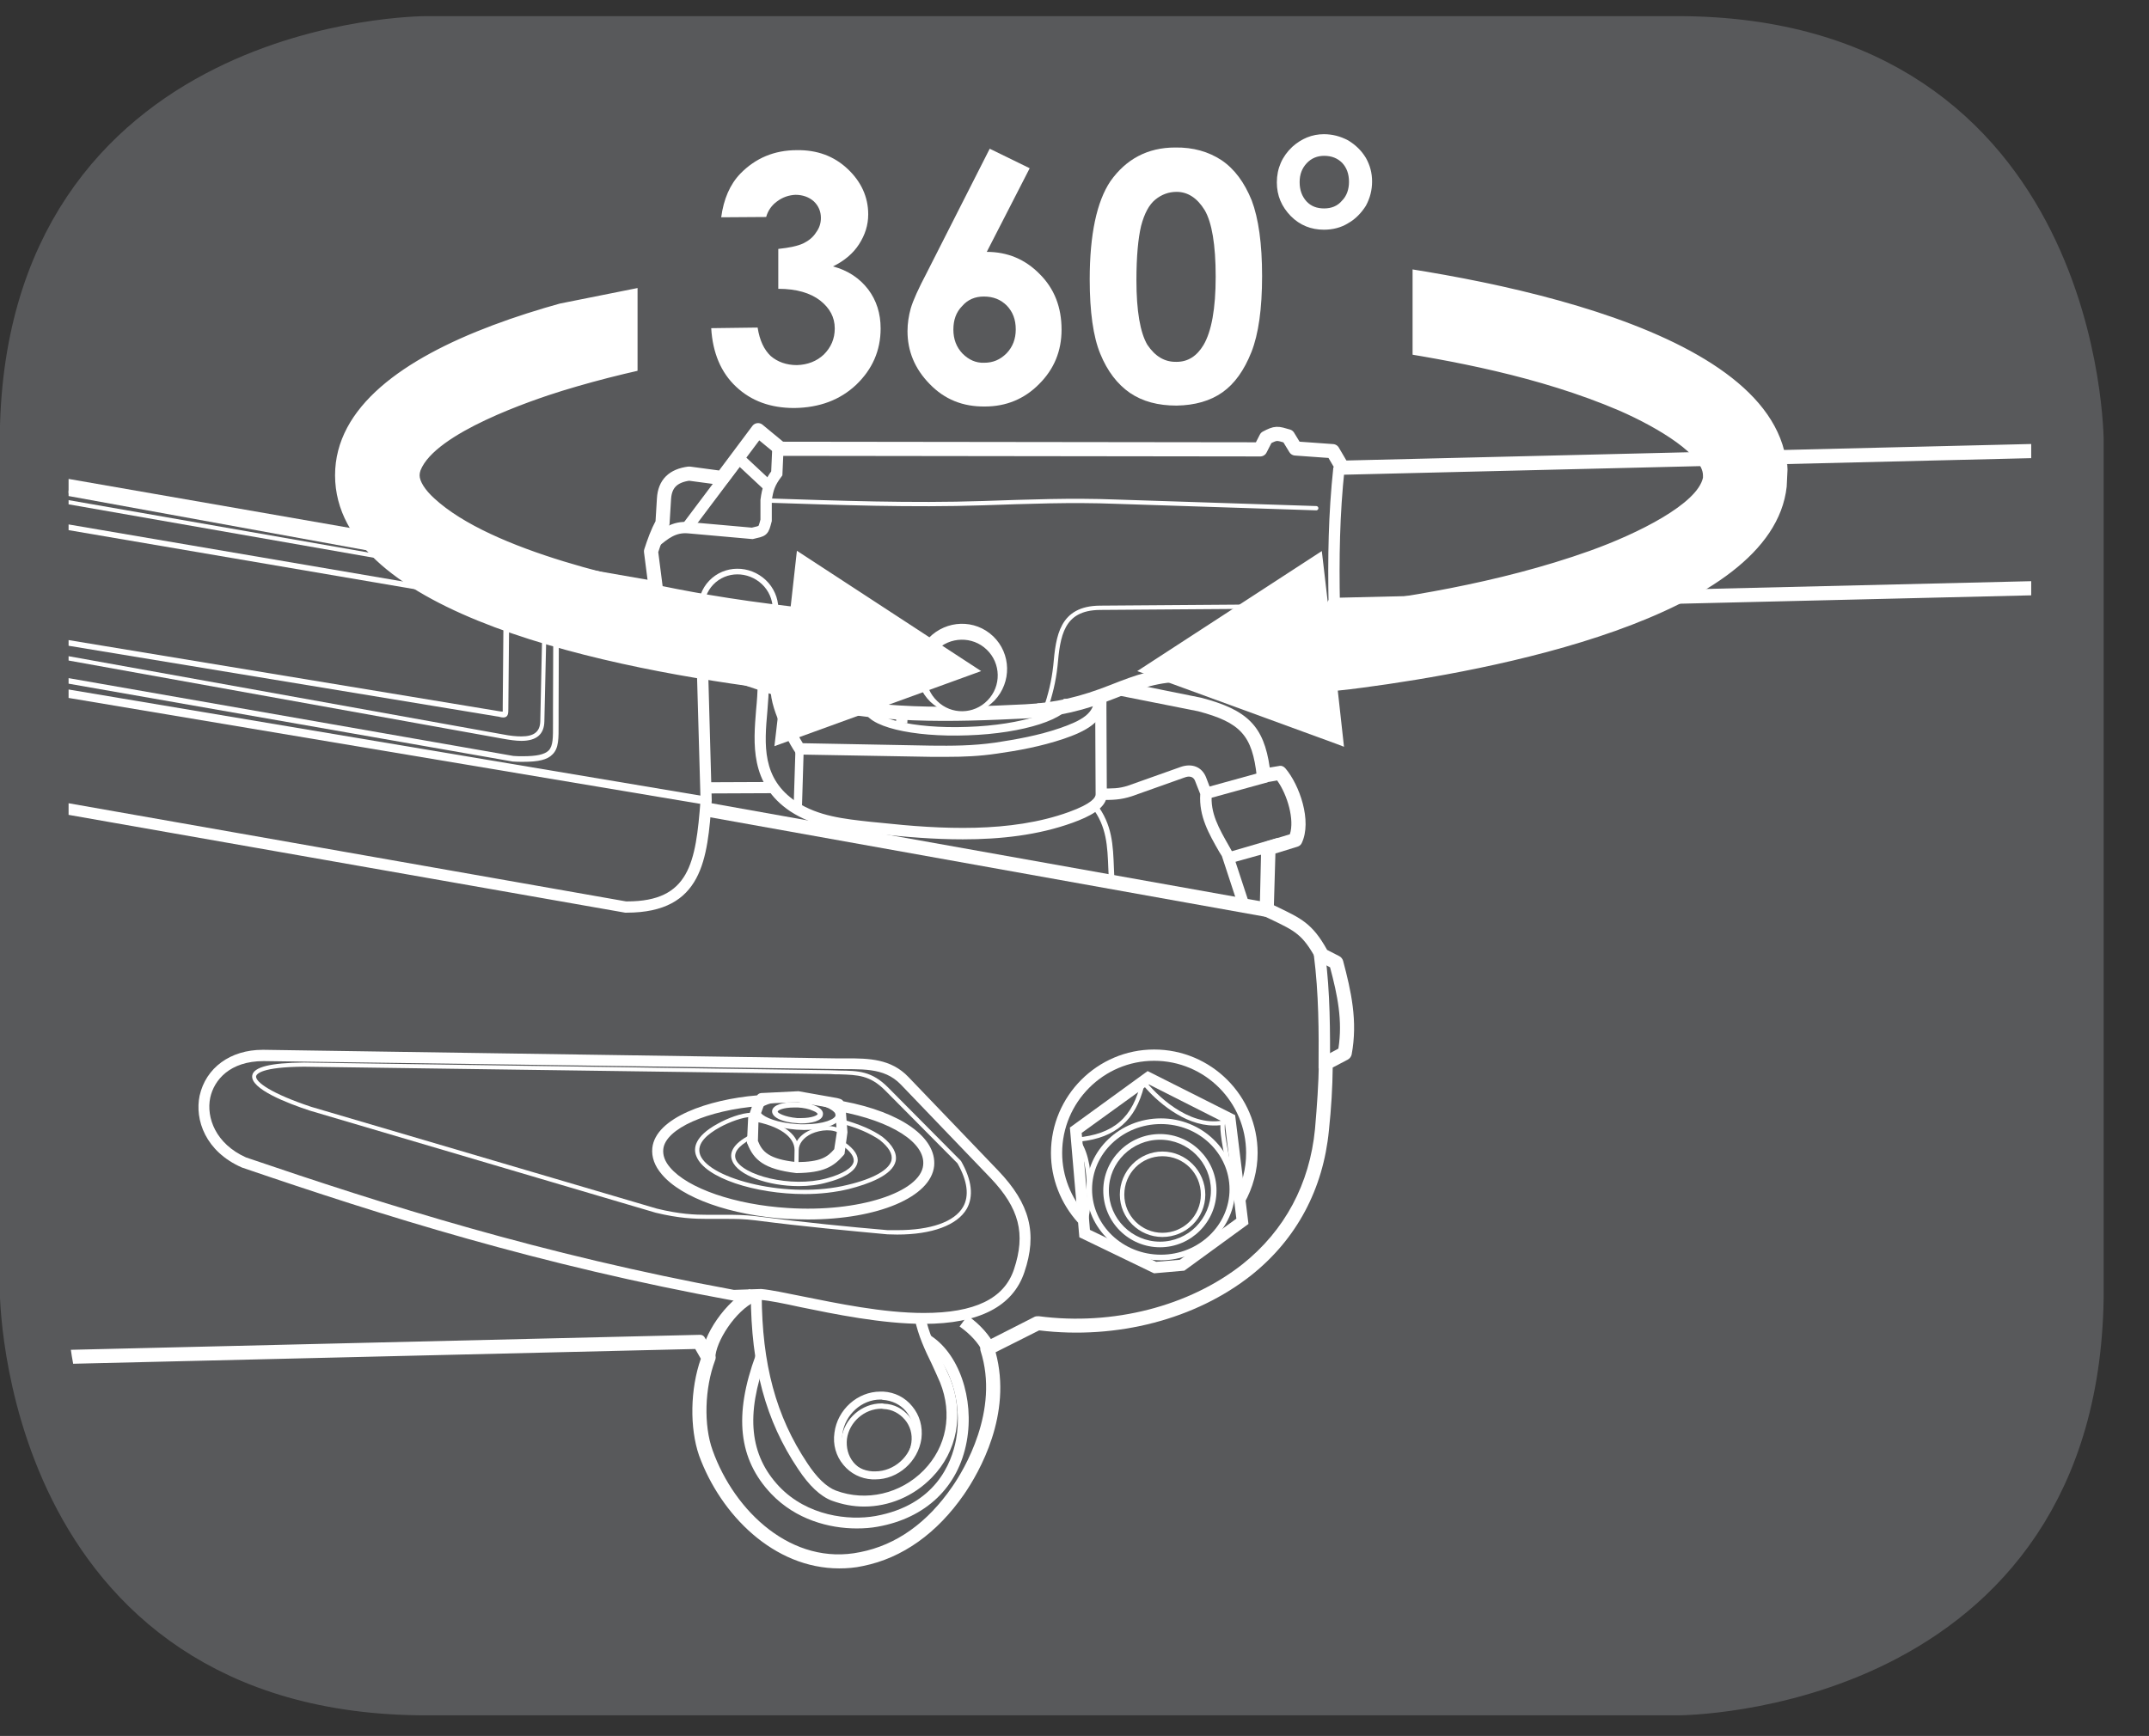 <?xml version="1.0" encoding="UTF-8"?>
<svg xmlns="http://www.w3.org/2000/svg" xmlns:xlink="http://www.w3.org/1999/xlink" width="28.388pt" height="22.937pt" viewBox="0 0 28.388 22.937" version="1.2">
<rect x="0" y="0" width="28.388" height="22.937" fill="#333333" stroke="none"/>
<defs>
<clipPath id="clip1">
  <path d="M 0 0.211 L 27.789 0.211 L 27.789 22.664 L 0 22.664 Z M 0 0.211 "/>
</clipPath>
<clipPath id="clip2">
  <path d="M 8 5 L 27 5 L 27 10 L 8 10 Z M 8 5 "/>
</clipPath>
<clipPath id="clip3">
  <path d="M 0.906 5.309 L 0.906 17.391 C 0.906 19.672 3.266 21.523 6.172 21.523 L 21.57 21.523 C 24.48 21.523 26.832 19.672 26.832 17.391 L 26.832 5.305 C 26.832 3.027 24.48 1.176 21.57 1.176 Z M 0.906 5.309 "/>
</clipPath>
<clipPath id="clip4">
  <path d="M 3 1 L 23 1 L 23 13 L 3 13 Z M 3 1 "/>
</clipPath>
<clipPath id="clip5">
  <path d="M 0.906 5.309 L 0.906 17.391 C 0.906 19.672 3.266 21.523 6.172 21.523 L 21.57 21.523 C 24.48 21.523 26.832 19.672 26.832 17.391 L 26.832 5.305 C 26.832 3.027 24.48 1.176 21.57 1.176 Z M 0.906 5.309 "/>
</clipPath>
<clipPath id="clip6">
  <path d="M 12 8 L 14 8 L 14 10 L 12 10 Z M 12 8 "/>
</clipPath>
<clipPath id="clip7">
  <path d="M 0.906 5.309 L 0.906 17.391 C 0.906 19.672 3.266 21.523 6.172 21.523 L 21.57 21.523 C 24.48 21.523 26.832 19.672 26.832 17.391 L 26.832 5.305 C 26.832 3.027 24.48 1.176 21.57 1.176 Z M 0.906 5.309 "/>
</clipPath>
<clipPath id="clip8">
  <path d="M 9 5 L 16 5 L 16 12 L 9 12 Z M 9 5 "/>
</clipPath>
<clipPath id="clip9">
  <path d="M 0.906 5.309 L 0.906 17.391 C 0.906 19.672 3.266 21.523 6.172 21.523 L 21.57 21.523 C 24.48 21.523 26.832 19.672 26.832 17.391 L 26.832 5.305 C 26.832 3.027 24.48 1.176 21.57 1.176 Z M 0.906 5.309 "/>
</clipPath>
<clipPath id="clip10">
  <path d="M 12 8 L 14 8 L 14 10 L 12 10 Z M 12 8 "/>
</clipPath>
<clipPath id="clip11">
  <path d="M 0.906 5.309 L 0.906 17.391 C 0.906 19.672 3.266 21.523 6.172 21.523 L 21.57 21.523 C 24.48 21.523 26.832 19.672 26.832 17.391 L 26.832 5.305 C 26.832 3.027 24.48 1.176 21.57 1.176 Z M 0.906 5.309 "/>
</clipPath>
<clipPath id="clip12">
  <path d="M 10 6 L 16 6 L 16 12 L 10 12 Z M 10 6 "/>
</clipPath>
<clipPath id="clip13">
  <path d="M 0.906 5.309 L 0.906 17.391 C 0.906 19.672 3.266 21.523 6.172 21.523 L 21.57 21.523 C 24.48 21.523 26.832 19.672 26.832 17.391 L 26.832 5.305 C 26.832 3.027 24.48 1.176 21.57 1.176 Z M 0.906 5.309 "/>
</clipPath>
<clipPath id="clip14">
  <path d="M 9 7 L 11 7 L 11 9 L 9 9 Z M 9 7 "/>
</clipPath>
<clipPath id="clip15">
  <path d="M 0.906 5.309 L 0.906 17.391 C 0.906 19.672 3.266 21.523 6.172 21.523 L 21.57 21.523 C 24.48 21.523 26.832 19.672 26.832 17.391 L 26.832 5.305 C 26.832 3.027 24.48 1.176 21.57 1.176 Z M 0.906 5.309 "/>
</clipPath>
<clipPath id="clip16">
  <path d="M 7 5 L 13 5 L 13 11 L 7 11 Z M 7 5 "/>
</clipPath>
<clipPath id="clip17">
  <path d="M 0.906 5.309 L 0.906 17.391 C 0.906 19.672 3.266 21.523 6.172 21.523 L 21.57 21.523 C 24.48 21.523 26.832 19.672 26.832 17.391 L 26.832 5.305 C 26.832 3.027 24.48 1.176 21.57 1.176 Z M 0.906 5.309 "/>
</clipPath>
<clipPath id="clip18">
  <path d="M 9 7 L 11 7 L 11 9 L 9 9 Z M 9 7 "/>
</clipPath>
<clipPath id="clip19">
  <path d="M 0.906 5.309 L 0.906 17.391 C 0.906 19.672 3.266 21.523 6.172 21.523 L 21.57 21.523 C 24.48 21.523 26.832 19.672 26.832 17.391 L 26.832 5.305 C 26.832 3.027 24.48 1.176 21.57 1.176 Z M 0.906 5.309 "/>
</clipPath>
<clipPath id="clip20">
  <path d="M 6 5 L 13 5 L 13 11 L 6 11 Z M 6 5 "/>
</clipPath>
<clipPath id="clip21">
  <path d="M 0.906 5.309 L 0.906 17.391 C 0.906 19.672 3.266 21.523 6.172 21.523 L 21.57 21.523 C 24.48 21.523 26.832 19.672 26.832 17.391 L 26.832 5.305 C 26.832 3.027 24.48 1.176 21.57 1.176 Z M 0.906 5.309 "/>
</clipPath>
<clipPath id="clip22">
  <path d="M 11 6 L 20 6 L 20 12 L 11 12 Z M 11 6 "/>
</clipPath>
<clipPath id="clip23">
  <path d="M 0.906 5.309 L 0.906 17.391 C 0.906 19.672 3.266 21.523 6.172 21.523 L 21.57 21.523 C 24.48 21.523 26.832 19.672 26.832 17.391 L 26.832 5.305 C 26.832 3.027 24.48 1.176 21.57 1.176 Z M 0.906 5.309 "/>
</clipPath>
<clipPath id="clip24">
  <path d="M 4 1 L 16 1 L 16 12 L 4 12 Z M 4 1 "/>
</clipPath>
<clipPath id="clip25">
  <path d="M 0.906 5.309 L 0.906 17.391 C 0.906 19.672 3.266 21.523 6.172 21.523 L 21.57 21.523 C 24.48 21.523 26.832 19.672 26.832 17.391 L 26.832 5.305 C 26.832 3.027 24.48 1.176 21.57 1.176 Z M 0.906 5.309 "/>
</clipPath>
<clipPath id="clip26">
  <path d="M 8 4 L 20 4 L 20 9 L 8 9 Z M 8 4 "/>
</clipPath>
<clipPath id="clip27">
  <path d="M 0.906 5.309 L 0.906 17.391 C 0.906 19.672 3.266 21.523 6.172 21.523 L 21.57 21.523 C 24.48 21.523 26.832 19.672 26.832 17.391 L 26.832 5.305 C 26.832 3.027 24.48 1.176 21.57 1.176 Z M 0.906 5.309 "/>
</clipPath>
<clipPath id="clip28">
  <path d="M 7 5 L 18 5 L 18 14 L 7 14 Z M 7 5 "/>
</clipPath>
<clipPath id="clip29">
  <path d="M 0.906 5.309 L 0.906 17.391 C 0.906 19.672 3.266 21.523 6.172 21.523 L 21.57 21.523 C 24.48 21.523 26.832 19.672 26.832 17.391 L 26.832 5.305 C 26.832 3.027 24.48 1.176 21.57 1.176 Z M 0.906 5.309 "/>
</clipPath>
<clipPath id="clip30">
  <path d="M 7 4 L 19 4 L 19 15 L 7 15 Z M 7 4 "/>
</clipPath>
<clipPath id="clip31">
  <path d="M 0.906 5.309 L 0.906 17.391 C 0.906 19.672 3.266 21.523 6.172 21.523 L 21.57 21.523 C 24.48 21.523 26.832 19.672 26.832 17.391 L 26.832 5.305 C 26.832 3.027 24.48 1.176 21.57 1.176 Z M 0.906 5.309 "/>
</clipPath>
<clipPath id="clip32">
  <path d="M 0 5 L 18 5 L 18 21 L 0 21 Z M 0 5 "/>
</clipPath>
<clipPath id="clip33">
  <path d="M 0.906 5.309 L 0.906 17.391 C 0.906 19.672 3.266 21.523 6.172 21.523 L 21.57 21.523 C 24.48 21.523 26.832 19.672 26.832 17.391 L 26.832 5.305 C 26.832 3.027 24.48 1.176 21.57 1.176 Z M 0.906 5.309 "/>
</clipPath>
<clipPath id="clip34">
  <path d="M 14 14 L 17 14 L 17 17 L 14 17 Z M 14 14 "/>
</clipPath>
<clipPath id="clip35">
  <path d="M 0.906 5.309 L 0.906 17.391 C 0.906 19.672 3.266 21.523 6.172 21.523 L 21.57 21.523 C 24.48 21.523 26.832 19.672 26.832 17.391 L 26.832 5.305 C 26.832 3.027 24.48 1.176 21.57 1.176 Z M 0.906 5.309 "/>
</clipPath>
<clipPath id="clip36">
  <path d="M 14 15 L 16 15 L 16 17 L 14 17 Z M 14 15 "/>
</clipPath>
<clipPath id="clip37">
  <path d="M 0.906 5.309 L 0.906 17.391 C 0.906 19.672 3.266 21.523 6.172 21.523 L 21.57 21.523 C 24.48 21.523 26.832 19.672 26.832 17.391 L 26.832 5.305 C 26.832 3.027 24.48 1.176 21.57 1.176 Z M 0.906 5.309 "/>
</clipPath>
<clipPath id="clip38">
  <path d="M 14 14 L 17 14 L 17 17 L 14 17 Z M 14 14 "/>
</clipPath>
<clipPath id="clip39">
  <path d="M 0.906 5.309 L 0.906 17.391 C 0.906 19.672 3.266 21.523 6.172 21.523 L 21.57 21.523 C 24.48 21.523 26.832 19.672 26.832 17.391 L 26.832 5.305 C 26.832 3.027 24.48 1.176 21.57 1.176 Z M 0.906 5.309 "/>
</clipPath>
<clipPath id="clip40">
  <path d="M 13 13 L 17 13 L 17 17 L 13 17 Z M 13 13 "/>
</clipPath>
<clipPath id="clip41">
  <path d="M 0.906 5.309 L 0.906 17.391 C 0.906 19.672 3.266 21.523 6.172 21.523 L 21.57 21.523 C 24.48 21.523 26.832 19.672 26.832 17.391 L 26.832 5.305 C 26.832 3.027 24.48 1.176 21.57 1.176 Z M 0.906 5.309 "/>
</clipPath>
<clipPath id="clip42">
  <path d="M 0 6 L 10 6 L 10 13 L 0 13 Z M 0 6 "/>
</clipPath>
<clipPath id="clip43">
  <path d="M 0.906 5.309 L 0.906 17.391 C 0.906 19.672 3.266 21.523 6.172 21.523 L 21.57 21.523 C 24.48 21.523 26.832 19.672 26.832 17.391 L 26.832 5.305 C 26.832 3.027 24.48 1.176 21.57 1.176 Z M 0.906 5.309 "/>
</clipPath>
<clipPath id="clip44">
  <path d="M 0 8 L 10 8 L 10 11 L 0 11 Z M 0 8 "/>
</clipPath>
<clipPath id="clip45">
  <path d="M 0.906 5.309 L 0.906 17.391 C 0.906 19.672 3.266 21.523 6.172 21.523 L 21.57 21.523 C 24.48 21.523 26.832 19.672 26.832 17.391 L 26.832 5.305 C 26.832 3.027 24.48 1.176 21.57 1.176 Z M 0.906 5.309 "/>
</clipPath>
<clipPath id="clip46">
  <path d="M 0 6 L 8 6 L 8 11 L 0 11 Z M 0 6 "/>
</clipPath>
<clipPath id="clip47">
  <path d="M 0.906 5.309 L 0.906 17.391 C 0.906 19.672 3.266 21.523 6.172 21.523 L 21.57 21.523 C 24.48 21.523 26.832 19.672 26.832 17.391 L 26.832 5.305 C 26.832 3.027 24.48 1.176 21.57 1.176 Z M 0.906 5.309 "/>
</clipPath>
<clipPath id="clip48">
  <path d="M 0 6 L 7 6 L 7 10 L 0 10 Z M 0 6 "/>
</clipPath>
<clipPath id="clip49">
  <path d="M 0.906 5.309 L 0.906 17.391 C 0.906 19.672 3.266 21.523 6.172 21.523 L 21.57 21.523 C 24.48 21.523 26.832 19.672 26.832 17.391 L 26.832 5.305 C 26.832 3.027 24.48 1.176 21.57 1.176 Z M 0.906 5.309 "/>
</clipPath>
<clipPath id="clip50">
  <path d="M 0 6 L 8 6 L 8 10 L 0 10 Z M 0 6 "/>
</clipPath>
<clipPath id="clip51">
  <path d="M 0.906 5.309 L 0.906 17.391 C 0.906 19.672 3.266 21.523 6.172 21.523 L 21.57 21.523 C 24.48 21.523 26.832 19.672 26.832 17.391 L 26.832 5.305 C 26.832 3.027 24.48 1.176 21.57 1.176 Z M 0.906 5.309 "/>
</clipPath>
<clipPath id="clip52">
  <path d="M 10 9 L 15 9 L 15 10 L 10 10 Z M 10 9 "/>
</clipPath>
<clipPath id="clip53">
  <path d="M 0.906 5.309 L 0.906 17.391 C 0.906 19.672 3.266 21.523 6.172 21.523 L 21.57 21.523 C 24.48 21.523 26.832 19.672 26.832 17.391 L 26.832 5.305 C 26.832 3.027 24.48 1.176 21.57 1.176 Z M 0.906 5.309 "/>
</clipPath>
<clipPath id="clip54">
  <path d="M 9 9 L 15 9 L 15 12 L 9 12 Z M 9 9 "/>
</clipPath>
<clipPath id="clip55">
  <path d="M 0.906 5.309 L 0.906 17.391 C 0.906 19.672 3.266 21.523 6.172 21.523 L 21.57 21.523 C 24.48 21.523 26.832 19.672 26.832 17.391 L 26.832 5.305 C 26.832 3.027 24.48 1.176 21.57 1.176 Z M 0.906 5.309 "/>
</clipPath>
<clipPath id="clip56">
  <path d="M 10 9 L 11 9 L 11 11 L 10 11 Z M 10 9 "/>
</clipPath>
<clipPath id="clip57">
  <path d="M 0.906 5.309 L 0.906 17.391 C 0.906 19.672 3.266 21.523 6.172 21.523 L 21.57 21.523 C 24.48 21.523 26.832 19.672 26.832 17.391 L 26.832 5.305 C 26.832 3.027 24.48 1.176 21.57 1.176 Z M 0.906 5.309 "/>
</clipPath>
<clipPath id="clip58">
  <path d="M 9 10 L 17 10 L 17 13 L 9 13 Z M 9 10 "/>
</clipPath>
<clipPath id="clip59">
  <path d="M 0.906 5.309 L 0.906 17.391 C 0.906 19.672 3.266 21.523 6.172 21.523 L 21.57 21.523 C 24.48 21.523 26.832 19.672 26.832 17.391 L 26.832 5.305 C 26.832 3.027 24.48 1.176 21.57 1.176 Z M 0.906 5.309 "/>
</clipPath>
<clipPath id="clip60">
  <path d="M 17 12 L 18 12 L 18 15 L 17 15 Z M 17 12 "/>
</clipPath>
<clipPath id="clip61">
  <path d="M 0.906 5.309 L 0.906 17.391 C 0.906 19.672 3.266 21.523 6.172 21.523 L 21.57 21.523 C 24.48 21.523 26.832 19.672 26.832 17.391 L 26.832 5.305 C 26.832 3.027 24.48 1.176 21.57 1.176 Z M 0.906 5.309 "/>
</clipPath>
<clipPath id="clip62">
  <path d="M 14 10 L 17 10 L 17 12 L 14 12 Z M 14 10 "/>
</clipPath>
<clipPath id="clip63">
  <path d="M 0.906 5.309 L 0.906 17.391 C 0.906 19.672 3.266 21.523 6.172 21.523 L 21.57 21.523 C 24.48 21.523 26.832 19.672 26.832 17.391 L 26.832 5.305 C 26.832 3.027 24.48 1.176 21.57 1.176 Z M 0.906 5.309 "/>
</clipPath>
<clipPath id="clip64">
  <path d="M 16 11 L 17 11 L 17 12 L 16 12 Z M 16 11 "/>
</clipPath>
<clipPath id="clip65">
  <path d="M 0.906 5.309 L 0.906 17.391 C 0.906 19.672 3.266 21.523 6.172 21.523 L 21.57 21.523 C 24.48 21.523 26.832 19.672 26.832 17.391 L 26.832 5.305 C 26.832 3.027 24.48 1.176 21.57 1.176 Z M 0.906 5.309 "/>
</clipPath>
<clipPath id="clip66">
  <path d="M 15 10 L 17 10 L 17 11 L 15 11 Z M 15 10 "/>
</clipPath>
<clipPath id="clip67">
  <path d="M 0.906 5.309 L 0.906 17.391 C 0.906 19.672 3.266 21.523 6.172 21.523 L 21.57 21.523 C 24.48 21.523 26.832 19.672 26.832 17.391 L 26.832 5.305 C 26.832 3.027 24.48 1.176 21.57 1.176 Z M 0.906 5.309 "/>
</clipPath>
<clipPath id="clip68">
  <path d="M 14 10 L 15 10 L 15 12 L 14 12 Z M 14 10 "/>
</clipPath>
<clipPath id="clip69">
  <path d="M 0.906 5.309 L 0.906 17.391 C 0.906 19.672 3.266 21.523 6.172 21.523 L 21.57 21.523 C 24.48 21.523 26.832 19.672 26.832 17.391 L 26.832 5.305 C 26.832 3.027 24.48 1.176 21.57 1.176 Z M 0.906 5.309 "/>
</clipPath>
<clipPath id="clip70">
  <path d="M 9 10 L 11 10 L 11 11 L 9 11 Z M 9 10 "/>
</clipPath>
<clipPath id="clip71">
  <path d="M 0.906 5.309 L 0.906 17.391 C 0.906 19.672 3.266 21.523 6.172 21.523 L 21.57 21.523 C 24.48 21.523 26.832 19.672 26.832 17.391 L 26.832 5.305 C 26.832 3.027 24.48 1.176 21.57 1.176 Z M 0.906 5.309 "/>
</clipPath>
<clipPath id="clip72">
  <path d="M 4 3 L 24 3 L 24 10 L 4 10 Z M 4 3 "/>
</clipPath>
<clipPath id="clip73">
  <path d="M 0.906 5.309 L 0.906 17.391 C 0.906 19.672 3.266 21.523 6.172 21.523 L 21.57 21.523 C 24.48 21.523 26.832 19.672 26.832 17.391 L 26.832 5.305 C 26.832 3.027 24.48 1.176 21.57 1.176 Z M 0.906 5.309 "/>
</clipPath>
</defs>
<g id="surface1">
<g clip-path="url(#clip1)" clip-rule="nonzero">
<path style="fill-rule:nonzero;fill:rgb(34.509%,34.901%,35.686%);fill-opacity:1;stroke-width:0.97;stroke-linecap:butt;stroke-linejoin:miter;stroke:rgb(34.509%,34.901%,35.686%);stroke-opacity:1;stroke-miterlimit:10;" d="M 0.001 -0.001 C 0.001 -0.001 -5.27 -0.001 -5.27 -5.268 L -5.27 -16.697 C -5.27 -16.697 -5.27 -21.964 0.001 -21.964 L 16.881 -21.964 C 16.881 -21.964 22.149 -21.964 22.149 -16.697 L 22.149 -5.268 C 22.149 -5.268 22.149 -0.001 16.881 -0.001 Z M 0.001 -0.001 " transform="matrix(0.979,0,0,-0.979,5.631,0.687)"/>
</g>
<path style=" stroke:none;fill-rule:nonzero;fill:rgb(100%,100%,100%);fill-opacity:1;" d="M 10.055 17.031 C 10.188 17.043 10.367 17.082 10.602 17.129 C 11.051 17.219 11.664 17.348 12.203 17.348 C 12.875 17.348 13.266 17.16 13.395 16.77 C 13.551 16.301 13.465 15.965 13.086 15.566 L 11.898 14.328 C 11.672 14.094 11.367 14.133 11.031 14.125 L 3.488 14.02 L 3.484 14.02 C 3.035 14.02 2.828 14.27 2.777 14.504 C 2.723 14.766 2.848 15.113 3.25 15.293 C 5.094 15.922 7.156 16.574 9.695 17.043 Z M 12.203 17.492 C 11.648 17.492 11.023 17.363 10.57 17.27 C 10.355 17.223 10.164 17.184 10.051 17.176 L 9.684 17.184 C 7.121 16.715 5.055 16.062 3.195 15.426 C 2.715 15.215 2.57 14.797 2.637 14.477 C 2.719 14.109 3.043 13.871 3.469 13.871 L 3.488 13.871 L 11.035 13.984 C 11.086 13.984 11.137 13.984 11.184 13.984 C 11.473 13.984 11.77 13.988 12 14.23 L 13.188 15.469 C 13.605 15.906 13.707 16.297 13.531 16.812 C 13.379 17.262 12.934 17.492 12.203 17.492 "/>
<path style=" stroke:none;fill-rule:nonzero;fill:rgb(100%,100%,100%);fill-opacity:1;" d="M 9.609 16.051 C 9.703 16.051 9.832 16.051 9.992 16.07 C 10.625 16.152 11.223 16.211 11.727 16.254 C 11.77 16.254 11.809 16.254 11.852 16.254 C 12.293 16.254 12.609 16.145 12.723 15.945 C 12.805 15.801 12.781 15.605 12.648 15.371 L 11.691 14.406 C 11.492 14.207 11.332 14.203 11.09 14.195 C 11.051 14.195 11.008 14.195 10.965 14.191 L 4.016 14.094 C 3.449 14.098 3.391 14.191 3.383 14.219 C 3.371 14.297 3.594 14.453 4.113 14.625 L 8.676 15.969 C 8.977 16.043 9.176 16.051 9.348 16.051 C 9.434 16.051 9.52 16.051 9.609 16.051 M 11.852 16.312 C 11.809 16.312 11.766 16.309 11.723 16.309 C 11.219 16.262 10.617 16.207 9.984 16.125 C 9.828 16.105 9.699 16.105 9.609 16.105 C 9.52 16.105 9.438 16.105 9.348 16.105 C 9.172 16.105 8.969 16.098 8.66 16.023 L 4.098 14.676 C 3.797 14.578 3.305 14.387 3.332 14.211 C 3.348 14.098 3.574 14.043 4.016 14.039 L 10.965 14.141 C 11.012 14.141 11.051 14.145 11.09 14.145 C 11.336 14.148 11.516 14.152 11.73 14.367 L 12.695 15.34 C 12.84 15.594 12.863 15.809 12.77 15.973 C 12.645 16.188 12.312 16.312 11.852 16.312 "/>
<path style=" stroke:none;fill-rule:nonzero;fill:rgb(100%,100%,100%);fill-opacity:1;" d="M 10.094 14.582 L 10.086 14.594 L 10.043 14.613 C 9.34 14.668 8.789 14.914 8.762 15.184 C 8.754 15.262 8.781 15.344 8.852 15.426 C 9.086 15.703 9.711 15.918 10.406 15.961 C 11.348 16.023 12.16 15.75 12.195 15.395 C 12.227 15.098 11.777 14.812 11.086 14.684 L 11.051 14.68 L 11.035 14.648 L 11.027 14.648 L 10.539 14.562 Z M 10.672 16.113 C 10.582 16.113 10.492 16.109 10.398 16.105 C 9.652 16.059 9.004 15.828 8.742 15.516 C 8.648 15.406 8.605 15.289 8.617 15.168 C 8.66 14.766 9.359 14.527 10 14.473 C 10.023 14.445 10.043 14.441 10.082 14.441 L 10.547 14.418 L 11.055 14.508 C 11.102 14.52 11.121 14.523 11.141 14.551 C 11.906 14.695 12.375 15.031 12.34 15.406 C 12.297 15.816 11.598 16.113 10.672 16.113 "/>
<path style=" stroke:none;fill-rule:nonzero;fill:rgb(100%,100%,100%);fill-opacity:1;" d="M 10.551 15.672 C 10.152 15.672 9.746 15.531 9.672 15.336 C 9.637 15.25 9.656 15.121 9.922 14.988 L 9.945 15.039 C 9.82 15.102 9.676 15.199 9.719 15.316 C 9.801 15.527 10.445 15.699 10.918 15.57 C 11.133 15.512 11.262 15.43 11.277 15.348 C 11.285 15.285 11.238 15.215 11.129 15.137 L 11.16 15.094 C 11.289 15.184 11.344 15.273 11.328 15.355 C 11.305 15.492 11.102 15.578 10.934 15.621 C 10.816 15.656 10.684 15.672 10.551 15.672 "/>
<path style=" stroke:none;fill-rule:nonzero;fill:rgb(100%,100%,100%);fill-opacity:1;" d="M 10.52 15.5 C 10.086 15.449 9.957 15.32 9.875 15.117 L 9.867 15.102 L 9.883 14.766 L 9.969 14.516 L 10.105 14.566 L 10.02 14.801 L 10.012 15.074 C 10.066 15.211 10.148 15.316 10.527 15.355 C 10.84 15.352 10.93 15.289 11.02 15.184 L 11.055 14.957 L 11.027 14.621 L 11.168 14.609 L 11.195 14.961 L 11.156 15.246 L 11.145 15.262 C 11.012 15.414 10.883 15.496 10.52 15.5 "/>
<path style=" stroke:none;fill-rule:nonzero;fill:rgb(100%,100%,100%);fill-opacity:1;" d="M 10.453 14.547 C 10.184 14.547 10.039 14.621 10.035 14.672 C 10.035 14.684 10.039 14.691 10.051 14.707 C 10.102 14.766 10.27 14.836 10.527 14.852 C 10.559 14.855 10.59 14.855 10.621 14.855 C 10.887 14.855 11.035 14.785 11.039 14.734 C 11.039 14.723 11.035 14.707 11.02 14.695 C 10.957 14.625 10.762 14.566 10.547 14.551 C 10.512 14.551 10.48 14.547 10.453 14.547 M 10.621 14.93 C 10.59 14.93 10.555 14.926 10.523 14.926 C 10.277 14.906 10.07 14.84 9.996 14.754 C 9.973 14.727 9.961 14.695 9.965 14.664 C 9.973 14.535 10.215 14.477 10.453 14.477 C 10.484 14.477 10.516 14.477 10.551 14.48 C 10.793 14.496 11 14.562 11.074 14.648 C 11.098 14.676 11.113 14.707 11.109 14.738 C 11.102 14.867 10.859 14.93 10.621 14.93 "/>
<path style=" stroke:none;fill-rule:nonzero;fill:rgb(100%,100%,100%);fill-opacity:1;" d="M 10.52 15.457 C 10.504 15.453 10.492 15.441 10.492 15.43 L 10.496 15.195 C 10.496 15.02 10.293 14.875 9.953 14.816 L 9.961 14.762 C 10.262 14.816 10.461 14.93 10.527 15.078 C 10.559 15.023 10.617 14.969 10.699 14.934 C 10.828 14.867 11.023 14.848 11.145 14.945 L 11.109 14.988 C 11.012 14.91 10.84 14.926 10.719 14.98 C 10.613 15.031 10.551 15.113 10.551 15.195 L 10.547 15.43 C 10.547 15.441 10.535 15.457 10.52 15.457 "/>
<path style=" stroke:none;fill-rule:nonzero;fill:rgb(100%,100%,100%);fill-opacity:1;" d="M 11.414 19.906 C 11.27 19.906 11.129 19.879 10.988 19.828 C 10.836 19.77 10.688 19.629 10.543 19.41 C 10.113 18.77 9.922 18.055 9.918 17.105 L 10.062 17.105 C 10.066 18.027 10.25 18.711 10.664 19.332 C 10.789 19.523 10.918 19.648 11.043 19.695 C 11.441 19.844 11.898 19.738 12.203 19.426 C 12.504 19.117 12.586 18.684 12.418 18.266 C 12.383 18.188 12.348 18.105 12.309 18.023 C 12.219 17.84 12.129 17.645 12.086 17.434 L 12.227 17.406 C 12.266 17.602 12.352 17.785 12.438 17.965 C 12.477 18.051 12.516 18.129 12.551 18.211 C 12.738 18.684 12.648 19.176 12.309 19.523 C 12.066 19.773 11.742 19.906 11.414 19.906 "/>
<path style=" stroke:none;fill-rule:nonzero;fill:rgb(100%,100%,100%);fill-opacity:1;" d="M 11.645 18.613 C 11.418 18.613 11.219 18.789 11.188 19.012 C 11.176 19.125 11.203 19.234 11.273 19.32 C 11.34 19.402 11.441 19.453 11.555 19.461 C 11.566 19.461 11.574 19.461 11.582 19.461 C 11.809 19.461 12.008 19.285 12.039 19.062 C 12.055 18.949 12.023 18.84 11.953 18.758 C 11.883 18.676 11.785 18.621 11.672 18.617 C 11.664 18.617 11.656 18.613 11.645 18.613 M 11.582 19.531 C 11.574 19.531 11.562 19.531 11.551 19.531 C 11.418 19.523 11.301 19.465 11.219 19.367 C 11.137 19.266 11.102 19.137 11.117 19.004 C 11.152 18.746 11.383 18.543 11.645 18.543 C 11.656 18.543 11.668 18.543 11.676 18.547 C 11.812 18.551 11.926 18.613 12.008 18.711 C 12.09 18.812 12.129 18.941 12.109 19.07 C 12.074 19.332 11.844 19.531 11.582 19.531 "/>
<path style=" stroke:none;fill-rule:nonzero;fill:rgb(100%,100%,100%);fill-opacity:1;" d="M 11.629 18.492 C 11.383 18.492 11.164 18.691 11.129 18.941 C 11.109 19.07 11.145 19.191 11.223 19.289 C 11.301 19.379 11.406 19.434 11.527 19.441 C 11.539 19.441 11.551 19.441 11.562 19.441 C 11.809 19.441 12.031 19.246 12.062 18.996 C 12.082 18.867 12.047 18.742 11.969 18.648 C 11.895 18.559 11.785 18.504 11.66 18.496 C 11.652 18.492 11.641 18.492 11.629 18.492 M 11.562 19.547 C 11.547 19.547 11.535 19.547 11.523 19.547 C 11.371 19.539 11.234 19.469 11.141 19.355 C 11.043 19.238 11 19.086 11.023 18.93 C 11.062 18.625 11.328 18.387 11.629 18.387 L 11.668 18.387 C 11.82 18.395 11.957 18.465 12.051 18.582 C 12.148 18.699 12.191 18.848 12.172 19.008 C 12.129 19.312 11.863 19.547 11.562 19.547 "/>
<path style=" stroke:none;fill-rule:nonzero;fill:rgb(100%,100%,100%);fill-opacity:1;" d="M 10.629 15.777 C 9.98 15.777 9.312 15.566 9.199 15.277 C 9.156 15.176 9.172 15.016 9.48 14.848 C 9.605 14.777 9.797 14.703 9.926 14.703 L 9.941 14.703 L 9.938 14.758 L 9.926 14.758 C 9.816 14.758 9.637 14.824 9.508 14.895 C 9.355 14.98 9.191 15.105 9.25 15.262 C 9.375 15.582 10.422 15.848 11.195 15.656 C 11.543 15.574 11.75 15.453 11.777 15.328 C 11.793 15.246 11.742 15.16 11.621 15.062 C 11.496 14.977 11.324 14.898 11.105 14.844 L 11.121 14.789 C 11.348 14.852 11.523 14.926 11.656 15.02 C 11.793 15.129 11.852 15.238 11.832 15.34 C 11.789 15.531 11.469 15.645 11.211 15.711 C 11.031 15.754 10.832 15.777 10.629 15.777 "/>
<path style=" stroke:none;fill-rule:nonzero;fill:rgb(100%,100%,100%);fill-opacity:1;" d="M 10.492 14.633 C 10.34 14.633 10.273 14.672 10.273 14.688 C 10.27 14.703 10.359 14.758 10.531 14.773 L 10.582 14.773 C 10.73 14.773 10.801 14.734 10.801 14.719 C 10.801 14.715 10.789 14.695 10.738 14.676 C 10.688 14.652 10.613 14.637 10.539 14.633 C 10.523 14.633 10.508 14.633 10.492 14.633 M 10.582 14.844 C 10.562 14.844 10.547 14.844 10.527 14.84 C 10.363 14.832 10.195 14.773 10.199 14.68 C 10.207 14.594 10.359 14.562 10.492 14.562 C 10.508 14.562 10.527 14.562 10.543 14.562 C 10.629 14.566 10.707 14.582 10.766 14.609 C 10.855 14.645 10.875 14.691 10.871 14.723 C 10.867 14.812 10.715 14.844 10.582 14.844 "/>
<path style=" stroke:none;fill-rule:nonzero;fill:rgb(100%,100%,100%);fill-opacity:1;" d="M 11.316 20.195 C 10.953 20.195 10.512 20.078 10.188 19.738 C 9.754 19.281 9.691 18.699 9.984 17.902 L 10.121 17.953 C 9.848 18.691 9.902 19.227 10.293 19.641 C 10.664 20.031 11.211 20.094 11.566 20.031 C 12.355 19.887 12.57 19.336 12.629 19.023 C 12.723 18.516 12.535 17.961 12.203 17.758 L 12.277 17.637 C 12.664 17.871 12.875 18.477 12.77 19.047 C 12.66 19.648 12.23 20.059 11.594 20.172 C 11.508 20.188 11.418 20.195 11.316 20.195 "/>
<path style=" stroke:none;fill-rule:nonzero;fill:rgb(100%,100%,100%);fill-opacity:1;" d="M 9.449 17.945 L 9.27 17.945 C 9.27 17.648 9.598 17.18 9.906 17.031 L 9.98 17.195 C 9.715 17.316 9.449 17.734 9.449 17.945 "/>
<path style=" stroke:none;fill-rule:nonzero;fill:rgb(100%,100%,100%);fill-opacity:1;" d="M 12.98 17.859 C 12.926 17.746 12.816 17.625 12.676 17.527 L 12.781 17.383 C 12.945 17.496 13.074 17.645 13.141 17.781 Z M 12.98 17.859 "/>
<g clip-path="url(#clip2)" clip-rule="nonzero">
<g clip-path="url(#clip3)" clip-rule="nonzero">
<path style="fill:none;stroke-width:0.191;stroke-linecap:butt;stroke-linejoin:round;stroke:rgb(100%,100%,100%);stroke-opacity:1;stroke-miterlimit:22.926;" d="M -0.001 -0.001 L -11.243 -0.272 L -11.374 -0.049 L -11.877 -0.013 L -11.977 0.151 C -12.124 0.194 -12.136 0.202 -12.272 0.131 L -12.352 -0.025 L -18.824 -0.017 L -19.128 0.234 L -19.611 -0.412 L -20.058 -0.352 C -20.273 -0.38 -20.385 -0.488 -20.397 -0.691 L -20.417 -1.019 C -20.485 -1.146 -20.528 -1.266 -20.572 -1.402 L -20.445 -2.391 C -20.397 -2.715 -20.345 -2.695 -20.058 -2.858 L -18.553 -3.361 C -17.583 -3.648 -16.482 -3.608 -15.52 -3.561 C -15.101 -3.541 -14.75 -3.457 -14.327 -3.289 C -14.016 -3.166 -13.725 -3.058 -13.369 -3.07 L -11.733 -3.122 C -11.554 -2.978 -11.346 -2.858 -11.35 -2.603 L -11.358 -2.124 L -0.001 -1.853 Z M -0.001 -0.001 " transform="matrix(0.979,0,0,-0.979,28.74,5.913)"/>
</g>
</g>
<g clip-path="url(#clip4)" clip-rule="nonzero">
<g clip-path="url(#clip5)" clip-rule="nonzero">
<path style="fill:none;stroke-width:0.153;stroke-linecap:butt;stroke-linejoin:miter;stroke:rgb(100%,100%,100%);stroke-opacity:1;stroke-miterlimit:22.926;" d="M -0.001 0.002 C -0.069 -0.633 -0.077 -1.215 -0.065 -1.85 M -7.571 0.289 L -7.587 -0.074 C -7.683 -0.202 -7.711 -0.285 -7.731 -0.437 L -7.731 -0.708 C -7.771 -0.86 -7.767 -0.848 -7.918 -0.884 L -8.772 -0.808 C -8.976 -0.788 -9.1 -0.892 -9.243 -1.012 " transform="matrix(0.979,0,0,-0.979,17.689,6.182)"/>
</g>
</g>
<g clip-path="url(#clip6)" clip-rule="nonzero">
<g clip-path="url(#clip7)" clip-rule="nonzero">
<path style=" stroke:none;fill-rule:evenodd;fill:rgb(100%,100%,100%);fill-opacity:1;" d="M 13.094 8.434 C 12.867 8.219 12.516 8.23 12.297 8.453 C 12.086 8.676 12.094 9.031 12.316 9.246 C 12.539 9.457 12.895 9.449 13.109 9.23 C 13.324 9.004 13.316 8.648 13.094 8.434 "/>
</g>
</g>
<g clip-path="url(#clip8)" clip-rule="nonzero">
<g clip-path="url(#clip9)" clip-rule="nonzero">
<path style="fill:none;stroke-width:0.076;stroke-linecap:butt;stroke-linejoin:miter;stroke:rgb(100%,100%,100%);stroke-opacity:1;stroke-miterlimit:22.926;" d="M 0 0 C -0.231 0.22 -0.59 0.208 -0.814 -0.02 C -1.029 -0.247 -1.021 -0.61 -0.794 -0.83 C -0.566 -1.045 -0.203 -1.037 0.016 -0.814 C 0.236 -0.582 0.228 -0.219 0 0 Z M 0 0 " transform="matrix(0.979,0,0,-0.979,13.094,8.434)"/>
</g>
</g>
<g clip-path="url(#clip10)" clip-rule="nonzero">
<g clip-path="url(#clip11)" clip-rule="nonzero">
<path style=" stroke:none;fill-rule:evenodd;fill:rgb(34.509%,34.901%,35.686%);fill-opacity:1;" d="M 13.055 8.562 C 12.855 8.371 12.535 8.379 12.344 8.578 C 12.152 8.777 12.16 9.094 12.363 9.285 C 12.559 9.477 12.875 9.473 13.066 9.273 C 13.262 9.074 13.254 8.754 13.055 8.562 "/>
</g>
</g>
<g clip-path="url(#clip12)" clip-rule="nonzero">
<g clip-path="url(#clip13)" clip-rule="nonzero">
<path style="fill:none;stroke-width:0.058;stroke-linecap:butt;stroke-linejoin:miter;stroke:rgb(100%,100%,100%);stroke-opacity:1;stroke-miterlimit:22.926;" d="M 0.001 0 C -0.202 0.196 -0.529 0.188 -0.725 -0.016 C -0.921 -0.219 -0.913 -0.542 -0.705 -0.738 C -0.506 -0.933 -0.182 -0.929 0.013 -0.726 C 0.213 -0.522 0.205 -0.195 0.001 0 Z M 0.001 0 " transform="matrix(0.979,0,0,-0.979,13.053,8.563)"/>
</g>
</g>
<g clip-path="url(#clip14)" clip-rule="nonzero">
<g clip-path="url(#clip15)" clip-rule="nonzero">
<path style=" stroke:none;fill-rule:evenodd;fill:rgb(100%,100%,100%);fill-opacity:1;" d="M 10.055 7.77 C 9.879 7.598 9.594 7.605 9.426 7.781 C 9.258 7.957 9.262 8.238 9.441 8.41 C 9.617 8.582 9.898 8.574 10.07 8.398 C 10.238 8.219 10.234 7.938 10.055 7.77 "/>
</g>
</g>
<g clip-path="url(#clip16)" clip-rule="nonzero">
<g clip-path="url(#clip17)" clip-rule="nonzero">
<path style="fill:none;stroke-width:0.058;stroke-linecap:butt;stroke-linejoin:miter;stroke:rgb(100%,100%,100%);stroke-opacity:1;stroke-miterlimit:22.926;" d="M -0.001 -0.001 C -0.181 0.175 -0.472 0.167 -0.643 -0.013 C -0.815 -0.193 -0.811 -0.48 -0.627 -0.655 C -0.448 -0.831 -0.161 -0.823 0.015 -0.644 C 0.187 -0.46 0.183 -0.173 -0.001 -0.001 Z M -0.001 -0.001 " transform="matrix(0.979,0,0,-0.979,10.056,7.769)"/>
</g>
</g>
<g clip-path="url(#clip18)" clip-rule="nonzero">
<g clip-path="url(#clip19)" clip-rule="nonzero">
<path style=" stroke:none;fill-rule:evenodd;fill:rgb(34.509%,34.901%,35.686%);fill-opacity:1;" d="M 10.09 7.691 C 9.891 7.504 9.582 7.504 9.395 7.699 C 9.211 7.891 9.223 8.203 9.418 8.395 C 9.617 8.582 9.926 8.578 10.113 8.387 C 10.297 8.191 10.289 7.879 10.09 7.691 "/>
</g>
</g>
<g clip-path="url(#clip20)" clip-rule="nonzero">
<g clip-path="url(#clip21)" clip-rule="nonzero">
<path style="fill:none;stroke-width:0.076;stroke-linecap:butt;stroke-linejoin:miter;stroke:rgb(100%,100%,100%);stroke-opacity:1;stroke-miterlimit:22.926;" d="M -0 -0 C -0.204 0.191 -0.519 0.191 -0.71 -0.008 C -0.898 -0.204 -0.886 -0.523 -0.686 -0.719 C -0.483 -0.91 -0.168 -0.906 0.024 -0.711 C 0.211 -0.511 0.203 -0.192 -0 -0 Z M -0 -0 " transform="matrix(0.979,0,0,-0.979,10.09,7.691)"/>
</g>
</g>
<g clip-path="url(#clip22)" clip-rule="nonzero">
<g clip-path="url(#clip23)" clip-rule="nonzero">
<path style="fill:none;stroke-width:0.058;stroke-linecap:round;stroke-linejoin:miter;stroke:rgb(100%,100%,100%);stroke-opacity:1;stroke-miterlimit:22.926;" d="M 0.002 0.002 L -2.716 -0.018 C -3.239 -0.022 -3.282 -0.402 -3.318 -0.801 C -3.342 -1.02 -3.386 -1.188 -3.454 -1.395 " transform="matrix(0.979,0,0,-0.979,17.19,8.013)"/>
</g>
</g>
<g clip-path="url(#clip24)" clip-rule="nonzero">
<g clip-path="url(#clip25)" clip-rule="nonzero">
<path style="fill:none;stroke-width:0.153;stroke-linecap:butt;stroke-linejoin:miter;stroke:rgb(100%,100%,100%);stroke-opacity:1;stroke-miterlimit:22.926;" d="M -0.002 0 L -0.409 0.38 L -1.111 -0.554 " transform="matrix(0.979,0,0,-0.979,10.162,6.43)"/>
</g>
</g>
<g clip-path="url(#clip26)" clip-rule="nonzero">
<g clip-path="url(#clip27)" clip-rule="nonzero">
<path style="fill:none;stroke-width:0.058;stroke-linecap:round;stroke-linejoin:miter;stroke:rgb(100%,100%,100%);stroke-opacity:1;stroke-miterlimit:22.926;" d="M -0 -0.001 C 0.985 -0.033 1.959 -0.069 2.925 -0.037 C 3.531 -0.017 4.114 0.007 4.724 -0.017 L 7.422 -0.105 " transform="matrix(0.979,0,0,-0.979,10.121,6.612)"/>
</g>
</g>
<g clip-path="url(#clip28)" clip-rule="nonzero">
<g clip-path="url(#clip29)" clip-rule="nonzero">
<path style="fill:none;stroke-width:0.114;stroke-linecap:butt;stroke-linejoin:miter;stroke:rgb(100%,100%,100%);stroke-opacity:1;stroke-miterlimit:22.926;" d="M -0.001 0 C -0.001 -0.211 0.606 -0.359 1.348 -0.331 C 2.094 -0.307 2.701 -0.107 2.701 0.104 " transform="matrix(0.979,0,0,-0.979,11.462,9.336)"/>
</g>
</g>
<g clip-path="url(#clip30)" clip-rule="nonzero">
<g clip-path="url(#clip31)" clip-rule="nonzero">
<path style="fill:none;stroke-width:0.153;stroke-linecap:butt;stroke-linejoin:miter;stroke:rgb(100%,100%,100%);stroke-opacity:1;stroke-miterlimit:22.926;" d="M -0.002 0.002 L -0.014 -0.206 M 1.894 0.058 L 1.886 -0.146 " transform="matrix(0.979,0,0,-0.979,11.924,9.353)"/>
</g>
</g>
<g clip-path="url(#clip32)" clip-rule="nonzero">
<g clip-path="url(#clip33)" clip-rule="nonzero">
<path style=" stroke:none;fill-rule:nonzero;fill:rgb(100%,100%,100%);fill-opacity:1;" d="M 11.086 20.723 C 10.223 20.723 9.52 20.016 9.234 19.23 C 9.109 18.867 9.117 18.352 9.258 17.953 L 9.184 17.824 L -2.82 18.109 C -2.848 18.109 -2.871 18.102 -2.887 18.086 C -2.906 18.066 -2.914 18.043 -2.914 18.016 L -2.793 5.941 C -2.793 5.914 -2.781 5.887 -2.758 5.867 C -2.734 5.852 -2.707 5.844 -2.68 5.852 L -1.672 6.062 L -1.641 5.969 C -1.629 5.922 -1.586 5.898 -1.539 5.902 L 8.598 7.668 L 8.562 7.852 L -1.488 6.102 L -1.523 6.199 C -1.535 6.242 -1.582 6.27 -1.629 6.262 L -2.605 6.059 L -2.727 17.922 L 9.234 17.637 C 9.277 17.633 9.301 17.652 9.316 17.684 L 9.441 17.898 C 9.457 17.922 9.457 17.953 9.445 17.977 C 9.309 18.34 9.293 18.832 9.414 19.164 C 9.703 19.973 10.465 20.695 11.363 20.508 C 11.84 20.414 12.25 20.121 12.578 19.645 C 12.734 19.422 13.207 18.637 12.953 17.848 C 12.941 17.805 12.957 17.758 13 17.738 L 13.668 17.398 C 13.684 17.391 13.703 17.391 13.723 17.391 C 14.703 17.52 15.711 17.258 16.414 16.703 C 16.973 16.258 17.301 15.641 17.371 14.918 C 17.398 14.605 17.418 14.324 17.422 14.047 C 17.422 14.016 17.441 13.984 17.469 13.969 L 17.68 13.855 C 17.738 13.484 17.668 13.148 17.57 12.781 L 17.426 12.707 C 17.406 12.699 17.391 12.684 17.383 12.668 C 17.207 12.348 17.109 12.301 16.789 12.148 L 16.691 12.102 C 16.66 12.086 16.641 12.055 16.641 12.016 L 16.66 11.203 C 16.664 11.164 16.691 11.129 16.73 11.117 L 17.039 11.023 C 17.102 10.832 17.008 10.504 16.871 10.312 L 16.711 10.34 C 16.684 10.344 16.656 10.34 16.637 10.324 C 16.617 10.309 16.605 10.285 16.602 10.258 C 16.543 9.719 16.391 9.547 15.828 9.398 L 14.805 9.195 L 14.84 9.012 L 15.867 9.219 C 16.48 9.379 16.695 9.594 16.773 10.141 L 16.895 10.121 C 16.926 10.113 16.957 10.125 16.98 10.152 C 17.164 10.367 17.336 10.848 17.195 11.141 C 17.184 11.164 17.164 11.18 17.137 11.188 L 16.848 11.277 L 16.828 11.961 L 16.867 11.98 C 17.184 12.133 17.336 12.199 17.531 12.551 L 17.691 12.633 C 17.715 12.645 17.734 12.668 17.742 12.695 C 17.848 13.094 17.938 13.492 17.855 13.934 C 17.848 13.961 17.832 13.984 17.805 14 L 17.605 14.105 C 17.602 14.367 17.586 14.641 17.555 14.934 C 17.48 15.711 17.129 16.371 16.531 16.848 C 15.797 17.43 14.754 17.703 13.727 17.578 L 13.152 17.867 C 13.375 18.688 12.938 19.449 12.734 19.746 C 12.379 20.258 11.922 20.586 11.402 20.691 C 11.297 20.715 11.188 20.723 11.086 20.723 "/>
</g>
</g>
<g clip-path="url(#clip34)" clip-rule="nonzero">
<g clip-path="url(#clip35)" clip-rule="nonzero">
<path style=" stroke:none;fill-rule:nonzero;fill:rgb(100%,100%,100%);fill-opacity:1;" d="M 14.398 16.25 L 15.273 16.672 L 15.586 16.645 L 16.332 16.102 L 16.18 14.836 L 15.176 14.328 L 14.289 14.969 Z M 15.246 16.824 L 15.227 16.816 L 14.258 16.348 L 14.133 14.898 L 15.16 14.152 L 16.316 14.734 L 16.492 16.172 L 15.645 16.789 Z M 15.246 16.824 "/>
</g>
</g>
<g clip-path="url(#clip36)" clip-rule="nonzero">
<g clip-path="url(#clip37)" clip-rule="nonzero">
<path style=" stroke:none;fill-rule:nonzero;fill:rgb(100%,100%,100%);fill-opacity:1;" d="M 15.355 15.277 C 15.078 15.277 14.852 15.5 14.852 15.785 C 14.852 16.062 15.078 16.289 15.355 16.289 C 15.637 16.289 15.863 16.062 15.863 15.785 C 15.863 15.5 15.637 15.277 15.355 15.277 M 15.355 16.344 C 15.047 16.344 14.793 16.094 14.793 15.785 C 14.793 15.473 15.047 15.215 15.355 15.215 C 15.668 15.215 15.922 15.473 15.922 15.785 C 15.922 16.094 15.668 16.344 15.355 16.344 "/>
</g>
</g>
<g clip-path="url(#clip38)" clip-rule="nonzero">
<g clip-path="url(#clip39)" clip-rule="nonzero">
<path style=" stroke:none;fill-rule:nonzero;fill:rgb(100%,100%,100%);fill-opacity:1;" d="M 15.324 15.059 C 14.953 15.059 14.648 15.359 14.648 15.73 C 14.648 16.102 14.953 16.406 15.324 16.406 C 15.695 16.406 15.996 16.102 15.996 15.73 C 15.996 15.359 15.695 15.059 15.324 15.059 M 15.324 16.48 C 14.91 16.48 14.574 16.145 14.574 15.73 C 14.574 15.32 14.91 14.984 15.324 14.984 C 15.734 14.984 16.07 15.32 16.07 15.73 C 16.07 16.145 15.734 16.48 15.324 16.48 "/>
<path style=" stroke:none;fill-rule:nonzero;fill:rgb(100%,100%,100%);fill-opacity:1;" d="M 15.336 14.852 C 14.832 14.852 14.426 15.238 14.426 15.715 C 14.426 16.188 14.832 16.578 15.336 16.578 C 15.836 16.578 16.242 16.188 16.242 15.715 C 16.242 15.238 15.836 14.852 15.336 14.852 M 15.336 16.652 C 14.793 16.652 14.352 16.23 14.352 15.715 C 14.352 15.199 14.793 14.777 15.336 14.777 C 15.875 14.777 16.316 15.199 16.316 15.715 C 16.316 16.23 15.875 16.652 15.336 16.652 "/>
<path style=" stroke:none;fill-rule:nonzero;fill:rgb(100%,100%,100%);fill-opacity:1;" d="M 14.301 16.312 L 14.258 16.277 C 14.367 16.145 14.434 15.344 14.199 15.078 L 14.164 15.035 L 14.219 15.031 C 14.711 14.988 14.969 14.766 15.074 14.285 L 15.09 14.223 L 15.125 14.273 C 15.258 14.449 15.695 14.891 16.152 14.805 L 16.199 14.797 L 16.184 14.844 C 16.137 14.965 16.391 15.965 16.441 16.129 L 16.387 16.145 C 16.367 16.09 16.109 15.129 16.121 14.867 C 16.094 14.871 16.062 14.871 16.035 14.871 C 15.637 14.871 15.27 14.539 15.113 14.352 C 15 14.801 14.738 15.031 14.277 15.082 C 14.496 15.406 14.418 16.168 14.301 16.312 "/>
</g>
</g>
<g clip-path="url(#clip40)" clip-rule="nonzero">
<g clip-path="url(#clip41)" clip-rule="nonzero">
<path style=" stroke:none;fill-rule:nonzero;fill:rgb(100%,100%,100%);fill-opacity:1;" d="M 14.242 16.156 C 14.012 15.902 13.883 15.574 13.883 15.234 C 13.883 14.48 14.496 13.867 15.246 13.867 C 16 13.867 16.613 14.48 16.613 15.234 C 16.613 15.465 16.551 15.695 16.438 15.895 L 16.309 15.824 C 16.41 15.645 16.461 15.441 16.461 15.234 C 16.461 14.562 15.918 14.016 15.246 14.016 C 14.578 14.016 14.031 14.562 14.031 15.234 C 14.031 15.535 14.145 15.828 14.352 16.055 Z M 14.242 16.156 "/>
</g>
</g>
<g clip-path="url(#clip42)" clip-rule="nonzero">
<g clip-path="url(#clip43)" clip-rule="nonzero">
<path style=" stroke:none;fill-rule:nonzero;fill:rgb(100%,100%,100%);fill-opacity:1;" d="M 8.277 12.059 L 8.258 12.059 L -0.656 10.492 L -0.574 9.648 C -0.594 9.461 -0.613 9.426 -0.832 9.391 L -2.074 9.227 C -2.195 9.211 -2.277 9.168 -2.324 9.098 C -2.387 9 -2.363 8.879 -2.34 8.793 L -1.684 6.152 L -1.535 6.188 L -2.195 8.832 C -2.223 8.922 -2.223 8.98 -2.199 9.016 C -2.18 9.047 -2.129 9.07 -2.055 9.078 L -0.809 9.246 C -0.516 9.289 -0.453 9.391 -0.426 9.648 L -0.492 10.367 L 8.27 11.91 L 8.285 11.91 C 9.109 11.91 9.191 11.402 9.254 10.574 L 9.203 8.77 L 9.352 8.766 L 9.402 10.578 C 9.344 11.344 9.289 12.059 8.277 12.059 "/>
</g>
</g>
<g clip-path="url(#clip44)" clip-rule="nonzero">
<g clip-path="url(#clip45)" clip-rule="nonzero">
<path style=" stroke:none;fill-rule:nonzero;fill:rgb(100%,100%,100%);fill-opacity:1;" d="M 9.32 10.633 L -2.234 8.695 L -2.215 8.586 L 9.34 10.527 Z M 9.32 10.633 "/>
</g>
</g>
<g clip-path="url(#clip46)" clip-rule="nonzero">
<g clip-path="url(#clip47)" clip-rule="nonzero">
<path style=" stroke:none;fill-rule:nonzero;fill:rgb(100%,100%,100%);fill-opacity:1;" d="M 0.742 6.539 C 0.523 6.539 0.27 6.613 0.238 6.781 L -0.07 8.387 C -0.094 8.48 -0.051 8.566 -0.012 8.625 C 0.07 8.742 0.219 8.84 0.352 8.863 L 6.781 9.988 C 6.824 9.992 6.867 9.992 6.906 9.992 C 7.09 9.992 7.191 9.969 7.246 9.918 C 7.309 9.855 7.305 9.738 7.305 9.562 C 7.305 9.512 7.305 9.453 7.305 9.391 L 7.309 8.18 C 7.309 7.832 6.953 7.68 6.742 7.617 L 0.867 6.547 C 0.832 6.543 0.789 6.539 0.742 6.539 M 6.906 10.066 C 6.867 10.066 6.82 10.066 6.773 10.062 L 0.34 8.934 C 0.188 8.906 0.02 8.801 -0.07 8.664 C -0.137 8.57 -0.164 8.469 -0.145 8.371 L 0.164 6.766 C 0.203 6.559 0.484 6.461 0.742 6.461 C 0.793 6.461 0.844 6.469 0.883 6.477 L 6.758 7.543 C 6.992 7.613 7.383 7.785 7.383 8.18 L 7.379 9.391 C 7.379 9.453 7.379 9.512 7.379 9.562 C 7.379 9.758 7.383 9.887 7.297 9.969 C 7.23 10.039 7.113 10.066 6.906 10.066 "/>
</g>
</g>
<g clip-path="url(#clip48)" clip-rule="nonzero">
<g clip-path="url(#clip49)" clip-rule="nonzero">
<path style=" stroke:none;fill-rule:nonzero;fill:rgb(100%,100%,100%);fill-opacity:1;" d="M 0.844 6.996 C 0.844 7.004 0.84 7.02 0.84 7.027 L 0.68 8.336 C 0.676 8.371 0.672 8.41 0.676 8.418 C 0.68 8.422 0.715 8.426 0.742 8.43 L 0.789 8.438 L 6.598 9.398 C 6.617 9.402 6.629 9.402 6.641 9.402 C 6.641 9.395 6.641 9.383 6.641 9.367 L 6.641 9.332 L 6.652 8.055 C 6.652 8.023 6.652 7.992 6.648 7.988 C 6.645 7.984 6.621 7.977 6.594 7.973 L 6.555 7.969 L 0.879 7 C 0.867 6.996 0.855 6.996 0.844 6.996 M 6.648 9.48 C 6.633 9.48 6.613 9.477 6.586 9.469 L 6.559 9.465 L 0.734 8.504 C 0.602 8.484 0.59 8.465 0.605 8.328 L 0.609 8.297 L 0.766 7.016 C 0.773 6.973 0.781 6.918 0.84 6.918 C 0.852 6.918 0.867 6.922 0.895 6.926 L 0.91 6.93 L 6.605 7.902 C 6.723 7.918 6.73 7.938 6.727 8.059 L 6.727 8.078 L 6.715 9.367 C 6.715 9.422 6.715 9.48 6.648 9.48 "/>
</g>
</g>
<g clip-path="url(#clip50)" clip-rule="nonzero">
<g clip-path="url(#clip51)" clip-rule="nonzero">
<path style=" stroke:none;fill-rule:nonzero;fill:rgb(100%,100%,100%);fill-opacity:1;" d="M 0.66 6.637 C 0.527 6.637 0.434 6.676 0.402 6.871 L 0.172 8.254 C 0.137 8.465 0.23 8.52 0.438 8.586 L 6.641 9.703 C 6.742 9.723 6.82 9.73 6.887 9.73 C 7.055 9.73 7.133 9.668 7.137 9.531 L 7.168 8.113 C 7.07 7.809 6.812 7.723 6.488 7.641 L 0.84 6.652 C 0.777 6.645 0.715 6.637 0.66 6.637 M 6.887 9.789 C 6.816 9.789 6.734 9.777 6.629 9.758 L 0.426 8.641 C 0.215 8.574 0.07 8.508 0.113 8.246 L 0.344 6.863 C 0.375 6.664 0.473 6.578 0.66 6.578 C 0.719 6.578 0.781 6.586 0.848 6.598 L 6.5 7.586 C 6.836 7.668 7.117 7.766 7.223 8.102 L 7.223 8.109 L 7.191 9.531 C 7.188 9.703 7.086 9.789 6.887 9.789 "/>
</g>
</g>
<g clip-path="url(#clip52)" clip-rule="nonzero">
<g clip-path="url(#clip53)" clip-rule="nonzero">
<path style=" stroke:none;fill-rule:nonzero;fill:rgb(100%,100%,100%);fill-opacity:1;" d="M 12.52 10 C 12.445 10 12.371 10 12.297 10 L 10.52 9.969 L 10.5 9.934 C 10.484 9.914 10.172 9.414 10.18 9.094 L 10.328 9.098 C 10.324 9.309 10.508 9.664 10.605 9.82 L 12.301 9.852 C 12.574 9.855 12.844 9.855 13.148 9.812 C 13.422 9.77 13.715 9.719 14 9.621 C 14.293 9.52 14.461 9.422 14.453 9.223 L 14.605 9.219 C 14.613 9.539 14.324 9.668 14.051 9.762 C 13.75 9.863 13.449 9.918 13.172 9.957 C 12.938 9.992 12.727 10 12.52 10 "/>
</g>
</g>
<g clip-path="url(#clip54)" clip-rule="nonzero">
<g clip-path="url(#clip55)" clip-rule="nonzero">
<path style=" stroke:none;fill-rule:nonzero;fill:rgb(100%,100%,100%);fill-opacity:1;" d="M 12.719 11.09 C 12.34 11.09 11.965 11.059 11.609 11.02 L 11.484 11.004 C 11.129 10.969 10.758 10.93 10.438 10.719 C 9.902 10.359 9.953 9.816 9.988 9.379 C 10 9.258 10.008 9.145 10.008 9.039 L 10.156 9.035 C 10.156 9.148 10.148 9.266 10.137 9.395 C 10.098 9.832 10.059 10.289 10.52 10.594 C 10.812 10.785 11.148 10.82 11.504 10.859 L 11.629 10.871 C 12.426 10.957 13.348 11.008 14.117 10.73 C 14.43 10.617 14.473 10.535 14.473 10.496 C 14.473 10.293 14.465 9.246 14.469 9.141 L 14.617 9.145 C 14.613 9.238 14.621 10.18 14.621 10.496 C 14.625 10.68 14.383 10.793 14.168 10.871 C 13.715 11.035 13.219 11.09 12.719 11.09 "/>
</g>
</g>
<g clip-path="url(#clip56)" clip-rule="nonzero">
<g clip-path="url(#clip57)" clip-rule="nonzero">
<path style=" stroke:none;fill-rule:nonzero;fill:rgb(100%,100%,100%);fill-opacity:1;" d="M 10.594 10.66 L 10.484 10.656 L 10.508 9.895 L 10.617 9.898 Z M 10.594 10.66 "/>
</g>
</g>
<g clip-path="url(#clip58)" clip-rule="nonzero">
<g clip-path="url(#clip59)" clip-rule="nonzero">
<path style=" stroke:none;fill-rule:nonzero;fill:rgb(100%,100%,100%);fill-opacity:1;" d="M 16.715 12.113 L 9.305 10.785 L 9.336 10.602 L 16.75 11.926 Z M 16.715 12.113 "/>
</g>
</g>
<g clip-path="url(#clip60)" clip-rule="nonzero">
<g clip-path="url(#clip61)" clip-rule="nonzero">
<path style=" stroke:none;fill-rule:nonzero;fill:rgb(100%,100%,100%);fill-opacity:1;" d="M 17.57 14.117 L 17.418 14.117 C 17.422 13.633 17.422 13.137 17.355 12.613 L 17.504 12.594 C 17.574 13.125 17.57 13.629 17.57 14.117 "/>
</g>
</g>
<g clip-path="url(#clip62)" clip-rule="nonzero">
<g clip-path="url(#clip63)" clip-rule="nonzero">
<path style=" stroke:none;fill-rule:nonzero;fill:rgb(100%,100%,100%);fill-opacity:1;" d="M 16.363 11.988 L 16.141 11.312 L 16.105 11.254 C 15.969 11.016 15.836 10.785 15.855 10.492 L 15.789 10.324 C 15.781 10.301 15.754 10.234 15.648 10.273 L 14.953 10.52 C 14.801 10.57 14.691 10.57 14.547 10.57 L 14.551 10.418 C 14.691 10.418 14.777 10.422 14.906 10.379 L 15.598 10.133 C 15.746 10.082 15.875 10.133 15.93 10.266 L 16.008 10.469 L 16.008 10.488 C 15.984 10.742 16.102 10.945 16.238 11.184 L 16.277 11.254 L 16.504 11.945 Z M 16.363 11.988 "/>
</g>
</g>
<g clip-path="url(#clip64)" clip-rule="nonzero">
<g clip-path="url(#clip65)" clip-rule="nonzero">
<path style=" stroke:none;fill-rule:nonzero;fill:rgb(100%,100%,100%);fill-opacity:1;" d="M 16.25 11.406 L 16.207 11.266 L 16.879 11.07 L 16.922 11.219 Z M 16.25 11.406 "/>
</g>
</g>
<g clip-path="url(#clip66)" clip-rule="nonzero">
<g clip-path="url(#clip67)" clip-rule="nonzero">
<path style=" stroke:none;fill-rule:nonzero;fill:rgb(100%,100%,100%);fill-opacity:1;" d="M 15.953 10.555 L 15.914 10.41 L 16.707 10.191 L 16.746 10.336 Z M 15.953 10.555 "/>
</g>
</g>
<g clip-path="url(#clip68)" clip-rule="nonzero">
<g clip-path="url(#clip69)" clip-rule="nonzero">
<path style=" stroke:none;fill-rule:nonzero;fill:rgb(100%,100%,100%);fill-opacity:1;" d="M 14.648 11.656 C 14.645 11.594 14.645 11.535 14.641 11.48 C 14.629 11.18 14.621 10.922 14.426 10.668 L 14.484 10.621 C 14.695 10.898 14.703 11.164 14.715 11.477 C 14.719 11.535 14.719 11.594 14.723 11.652 Z M 14.648 11.656 "/>
</g>
</g>
<g clip-path="url(#clip70)" clip-rule="nonzero">
<g clip-path="url(#clip71)" clip-rule="nonzero">
<path style=" stroke:none;fill-rule:nonzero;fill:rgb(100%,100%,100%);fill-opacity:1;" d="M 9.32 10.484 L 9.32 10.336 L 10.238 10.332 L 10.238 10.48 Z M 9.32 10.484 "/>
</g>
</g>
<g clip-path="url(#clip72)" clip-rule="nonzero">
<g clip-path="url(#clip73)" clip-rule="nonzero">
<path style=" stroke:none;fill-rule:evenodd;fill:rgb(100%,100%,100%);fill-opacity:1;" d="M 4.496 6.281 C 4.496 4.363 8.801 3.711 10.219 3.531 C 10.5 3.496 10.781 3.465 11.062 3.438 L 11.148 3.43 L 11.242 4.406 L 11.156 4.418 C 9.898 4.539 8.621 4.73 7.406 5.102 C 6.914 5.254 5.691 5.68 5.496 6.191 C 5.484 6.223 5.477 6.25 5.477 6.281 C 5.477 6.414 5.602 6.551 5.691 6.633 C 6.465 7.348 8.324 7.746 9.355 7.922 C 9.734 7.988 10.121 8.043 10.504 8.09 L 10.582 7.391 L 12.812 8.848 L 10.309 9.762 L 10.391 9.066 C 8.859 8.879 4.496 8.219 4.496 6.281 M 23.543 6.363 C 23.43 8.18 19.359 8.84 17.992 9.02 C 17.859 9.039 17.73 9.055 17.598 9.07 L 17.676 9.77 L 15.172 8.852 L 17.406 7.398 L 17.488 8.094 C 18.676 7.953 19.895 7.746 21.023 7.34 C 21.414 7.199 22.465 6.773 22.559 6.328 C 22.562 6.309 22.562 6.297 22.562 6.281 L 22.562 6.277 C 22.562 5.902 21.703 5.488 21.41 5.363 C 20.426 4.941 19.312 4.715 18.258 4.559 C 17.93 4.508 17.602 4.469 17.27 4.434 L 17.191 4.426 L 17.289 3.445 L 17.375 3.457 C 18.844 3.613 23.41 4.242 23.543 6.199 L 23.547 6.199 L 23.547 6.363 Z M 23.543 6.363 "/>
<path style=" stroke:none;fill-rule:nonzero;fill:rgb(100%,100%,100%);fill-opacity:1;" d="M 11.09 3.504 L 11.07 3.504 C 10.742 3.535 10.477 3.562 10.227 3.598 C 8.523 3.812 4.559 4.508 4.559 6.281 C 4.562 8.102 8.645 8.789 10.398 9 L 10.465 9.008 L 10.387 9.664 L 12.668 8.832 L 10.633 7.504 L 10.559 8.16 L 10.496 8.152 C 10.102 8.105 9.715 8.051 9.344 7.988 C 8.297 7.809 6.426 7.402 5.648 6.684 C 5.539 6.582 5.41 6.434 5.41 6.281 C 5.41 6.242 5.418 6.211 5.434 6.172 C 5.641 5.629 6.867 5.199 7.391 5.039 C 8.449 4.715 9.645 4.496 11.152 4.352 L 11.168 4.348 Z M 10.23 9.859 L 10.316 9.121 C 8.09 8.848 4.43 8.121 4.426 6.281 C 4.426 4.469 8.051 3.742 10.211 3.469 C 10.461 3.434 10.73 3.402 11.059 3.371 L 11.207 3.359 L 11.312 4.465 L 11.164 4.48 C 9.668 4.625 8.48 4.84 7.426 5.164 C 7.035 5.285 5.75 5.719 5.555 6.215 C 5.547 6.238 5.543 6.258 5.543 6.281 C 5.543 6.359 5.613 6.473 5.738 6.586 C 6.492 7.281 8.332 7.684 9.363 7.859 C 9.711 7.918 10.074 7.969 10.445 8.012 L 10.527 7.277 L 12.961 8.867 Z M 15.316 8.832 L 17.598 9.668 L 17.523 9.012 L 17.59 9.004 C 17.723 8.988 17.852 8.973 17.984 8.953 C 19.602 8.742 23.371 8.062 23.477 6.359 L 23.48 6.234 L 23.477 6.203 C 23.348 4.301 18.77 3.668 17.367 3.523 L 17.352 3.52 L 17.262 4.367 L 17.277 4.367 C 17.633 4.406 17.957 4.445 18.266 4.492 C 19.18 4.629 20.367 4.848 21.434 5.301 C 21.715 5.422 22.629 5.852 22.629 6.277 C 22.629 6.297 22.629 6.312 22.625 6.328 C 22.516 6.84 21.391 7.277 21.047 7.402 C 19.781 7.855 18.414 8.051 17.496 8.16 L 17.43 8.168 L 17.355 7.512 Z M 17.754 9.867 L 17.652 9.828 L 15.023 8.867 L 17.461 7.281 L 17.547 8.02 C 18.457 7.91 19.781 7.715 21.004 7.277 C 21.645 7.047 22.422 6.656 22.496 6.312 C 22.496 6.301 22.496 6.293 22.496 6.281 C 22.496 6.02 21.938 5.664 21.383 5.422 C 20.332 4.973 19.152 4.758 18.246 4.621 C 17.941 4.578 17.621 4.539 17.266 4.5 L 17.117 4.48 L 17.23 3.375 L 17.383 3.391 C 19.191 3.582 23.387 4.23 23.602 6.133 L 23.609 6.133 L 23.613 6.203 L 23.602 6.43 C 23.41 8.184 19.633 8.871 18 9.086 C 17.891 9.102 17.781 9.113 17.672 9.125 Z M 17.754 9.867 "/>
</g>
</g>
<path style=" stroke:none;fill-rule:nonzero;fill:rgb(34.509%,34.901%,35.686%);fill-opacity:1;" d="M 18.66 5.582 L 8.422 5.582 L 8.422 1.871 L 18.66 1.871 Z M 18.66 5.582 "/>
<path style=" stroke:none;fill-rule:nonzero;fill:rgb(100%,100%,100%);fill-opacity:1;" d="M 10.121 2.867 L 9.527 2.871 C 9.559 2.633 9.641 2.438 9.781 2.293 C 9.98 2.09 10.227 1.984 10.527 1.984 C 10.793 1.98 11.016 2.062 11.195 2.23 C 11.375 2.398 11.469 2.602 11.469 2.832 C 11.469 2.977 11.426 3.105 11.348 3.227 C 11.27 3.348 11.156 3.445 11.004 3.52 C 11.203 3.574 11.355 3.676 11.469 3.824 C 11.578 3.969 11.633 4.141 11.633 4.34 C 11.633 4.633 11.523 4.879 11.312 5.082 C 11.098 5.285 10.824 5.387 10.492 5.391 C 10.176 5.391 9.922 5.297 9.723 5.109 C 9.523 4.922 9.414 4.66 9.395 4.336 L 10.008 4.328 C 10.035 4.5 10.094 4.621 10.18 4.703 C 10.27 4.781 10.387 4.824 10.527 4.824 C 10.668 4.82 10.789 4.773 10.883 4.684 C 10.977 4.59 11.027 4.477 11.027 4.34 C 11.027 4.191 10.961 4.07 10.832 3.969 C 10.703 3.871 10.523 3.816 10.281 3.816 L 10.281 3.289 C 10.43 3.273 10.539 3.25 10.613 3.215 C 10.684 3.18 10.742 3.133 10.781 3.07 C 10.824 3.012 10.844 2.949 10.844 2.879 C 10.844 2.793 10.812 2.719 10.75 2.66 C 10.688 2.605 10.605 2.574 10.508 2.574 C 10.422 2.578 10.34 2.605 10.266 2.66 C 10.195 2.711 10.145 2.781 10.121 2.867 "/>
<path style=" stroke:none;fill-rule:nonzero;fill:rgb(100%,100%,100%);fill-opacity:1;" d="M 12.996 3.918 C 12.883 3.918 12.785 3.957 12.711 4.043 C 12.629 4.125 12.594 4.23 12.594 4.355 C 12.594 4.48 12.633 4.586 12.715 4.672 C 12.797 4.754 12.891 4.797 13 4.793 C 13.117 4.793 13.211 4.754 13.297 4.668 C 13.379 4.582 13.418 4.477 13.418 4.352 C 13.418 4.223 13.379 4.121 13.301 4.039 C 13.219 3.957 13.121 3.918 12.996 3.918 M 13.074 1.965 L 13.602 2.223 L 13.035 3.328 C 13.309 3.328 13.543 3.426 13.734 3.621 C 13.93 3.816 14.023 4.062 14.023 4.355 C 14.023 4.637 13.926 4.875 13.727 5.074 C 13.531 5.273 13.289 5.371 13.012 5.371 C 12.719 5.375 12.477 5.277 12.281 5.074 C 12.082 4.871 11.988 4.637 11.988 4.375 C 11.988 4.273 12.004 4.172 12.031 4.074 C 12.062 3.969 12.133 3.812 12.242 3.605 Z M 13.074 1.965 "/>
<path style=" stroke:none;fill-rule:nonzero;fill:rgb(100%,100%,100%);fill-opacity:1;" d="M 15.543 2.535 C 15.438 2.535 15.344 2.57 15.262 2.637 C 15.18 2.703 15.117 2.82 15.074 2.984 C 15.035 3.148 15.012 3.387 15.012 3.703 C 15.012 4.109 15.062 4.395 15.156 4.555 C 15.258 4.707 15.383 4.785 15.543 4.781 C 15.691 4.781 15.809 4.707 15.898 4.559 C 16.004 4.379 16.059 4.078 16.059 3.656 C 16.059 3.23 16.008 2.938 15.914 2.777 C 15.816 2.617 15.691 2.535 15.543 2.535 M 15.523 1.949 C 15.762 1.945 15.965 2.004 16.137 2.117 C 16.309 2.234 16.438 2.41 16.535 2.648 C 16.625 2.887 16.672 3.219 16.672 3.648 C 16.672 4.078 16.625 4.414 16.531 4.652 C 16.434 4.895 16.309 5.07 16.148 5.184 C 15.988 5.297 15.785 5.355 15.543 5.359 C 15.297 5.359 15.094 5.305 14.926 5.191 C 14.762 5.078 14.629 4.906 14.535 4.676 C 14.441 4.449 14.395 4.117 14.395 3.691 C 14.395 3.098 14.488 2.664 14.668 2.395 C 14.875 2.102 15.16 1.949 15.523 1.949 "/>
<path style=" stroke:none;fill-rule:nonzero;fill:rgb(100%,100%,100%);fill-opacity:1;" d="M 17.492 2.059 C 17.402 2.059 17.324 2.09 17.262 2.156 C 17.199 2.223 17.168 2.305 17.168 2.406 C 17.168 2.512 17.199 2.594 17.258 2.66 C 17.32 2.727 17.398 2.754 17.492 2.754 C 17.586 2.754 17.668 2.723 17.727 2.652 C 17.789 2.59 17.82 2.504 17.82 2.402 C 17.82 2.297 17.789 2.215 17.73 2.152 C 17.668 2.09 17.59 2.059 17.492 2.059 M 17.488 1.773 C 17.602 1.773 17.707 1.801 17.809 1.855 C 17.906 1.914 17.984 1.988 18.043 2.086 C 18.098 2.184 18.125 2.285 18.125 2.398 C 18.125 2.512 18.098 2.617 18.043 2.719 C 17.984 2.812 17.906 2.895 17.809 2.949 C 17.715 3.008 17.605 3.035 17.488 3.035 C 17.32 3.035 17.172 2.977 17.051 2.855 C 16.93 2.73 16.867 2.586 16.867 2.41 C 16.867 2.223 16.938 2.066 17.07 1.941 C 17.191 1.832 17.332 1.773 17.488 1.773 "/>
</g>
</svg>
